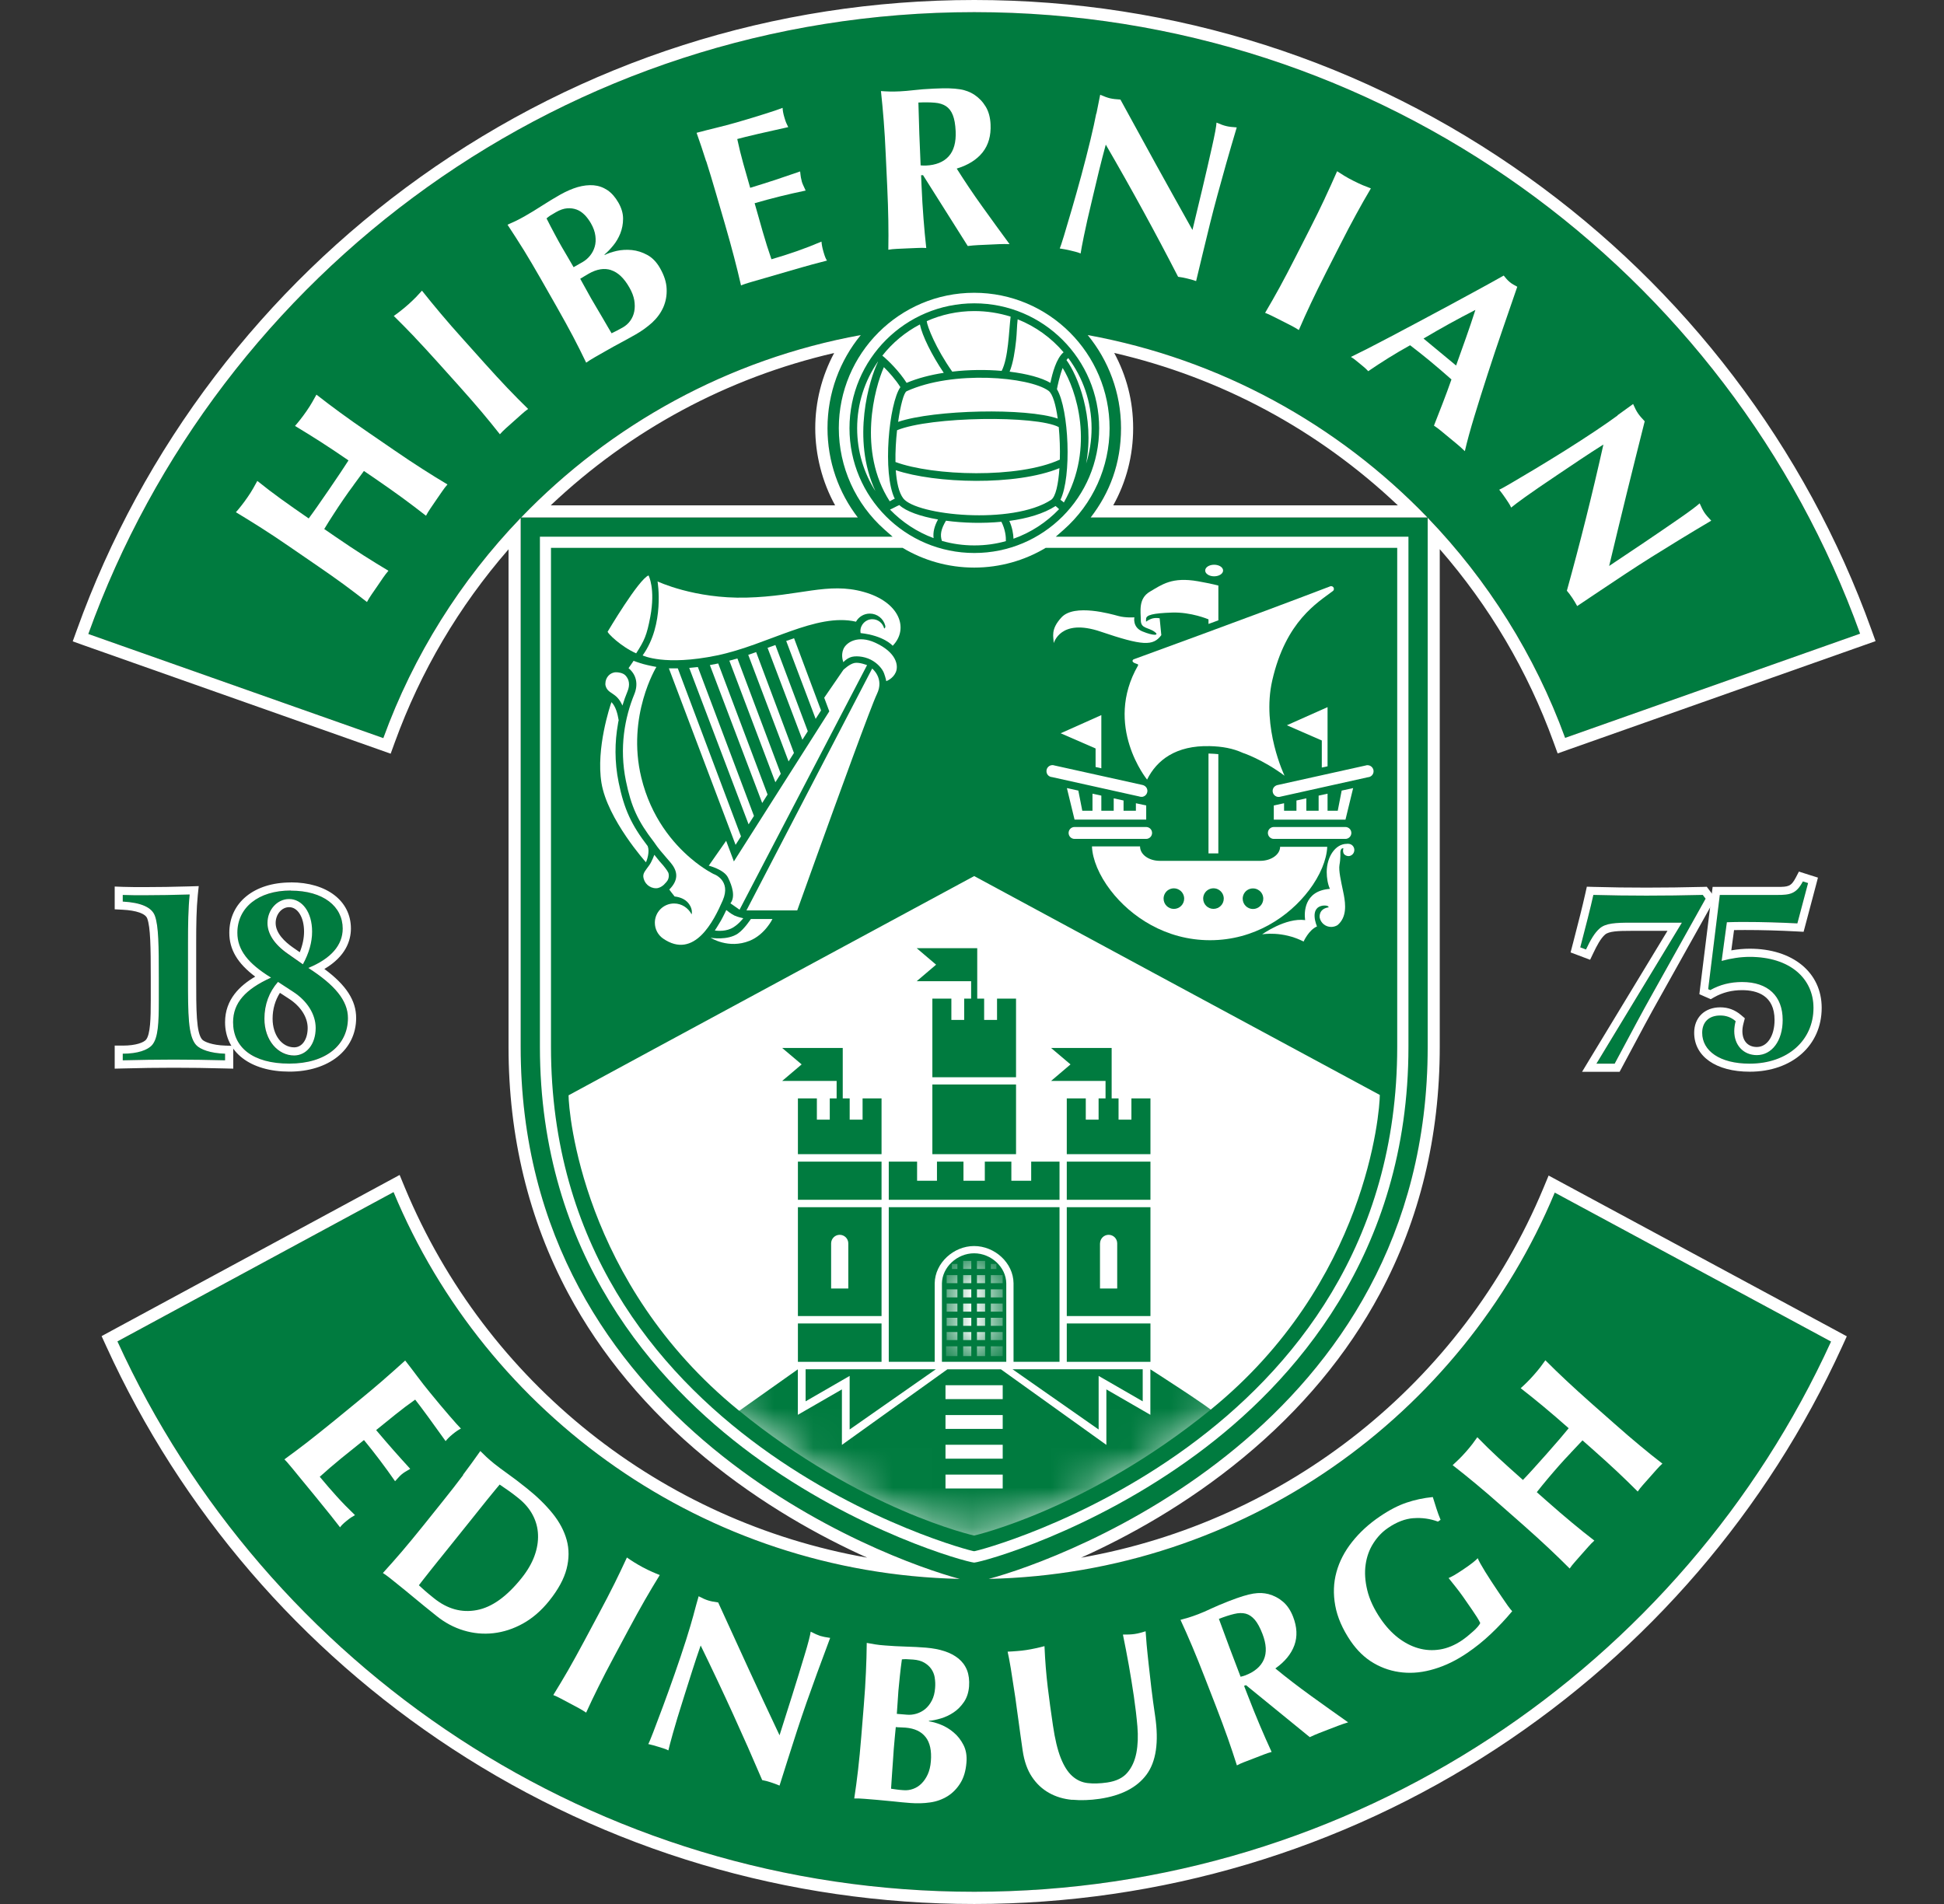 <svg width="49" height="48" viewBox="0 0 49 48" fill="none" xmlns="http://www.w3.org/2000/svg">
<rect x="0" y="0" width="49" height="48" fill="#333333" stroke="none"/>
<g clip-path="url(#clip0_1550_19888)">
<path d="M21.696 8.447C18.36 9.054 15.391 10.704 13.136 13.046H21.622C21.143 12.423 20.858 11.642 20.858 10.794C20.858 9.903 21.173 9.086 21.697 8.447M35.98 13.046C33.725 10.704 30.753 9.053 27.416 8.447C27.94 9.086 28.256 9.903 28.256 10.794C28.256 11.685 27.97 12.423 27.491 13.046H35.979H35.98ZM46.886 15.975L39.451 18.602C38.691 16.511 37.501 14.627 35.988 13.053V26.39C35.988 35.98 26.76 39.316 24.921 39.805C31.361 39.662 36.851 35.681 39.192 30.066C41.625 31.379 44.042 32.682 46.156 33.821C42.417 42.009 34.146 47.692 24.561 47.692C14.976 47.692 6.698 42.008 2.96 33.817C4.842 32.798 7.318 31.46 9.92 30.053C12.256 35.675 17.749 39.66 24.191 39.805C22.351 39.315 13.124 35.98 13.124 26.39V13.057C11.611 14.631 10.422 16.516 9.662 18.608L2.227 15.983C5.519 6.837 14.282 0.306 24.557 0.306C34.832 0.306 43.591 6.832 46.885 15.975" fill="#007B3F"/>
<path d="M24.557 0.306C34.83 0.306 43.591 6.832 46.885 15.975L39.45 18.602C38.688 16.511 37.499 14.627 35.986 13.053V26.39C35.986 35.98 26.759 39.316 24.92 39.805C31.359 39.662 36.85 35.681 39.189 30.066C41.623 31.379 44.039 32.682 46.153 33.821C42.414 42.009 34.144 47.692 24.557 47.692C14.971 47.692 6.698 42.008 2.96 33.817C4.842 32.798 7.318 31.459 9.92 30.053C12.256 35.675 17.749 39.66 24.191 39.805C22.351 39.315 13.124 35.98 13.124 26.39V13.057C11.611 14.631 10.422 16.516 9.662 18.608L2.226 15.983C5.519 6.837 14.282 0.306 24.557 0.306ZM27.491 13.046H35.98C33.725 10.704 30.753 9.053 27.416 8.447C27.94 9.086 28.256 9.903 28.256 10.794C28.256 11.685 27.971 12.423 27.491 13.046ZM21.696 8.447C18.361 9.054 15.391 10.704 13.136 13.046H21.622C21.143 12.423 20.858 11.642 20.858 10.794C20.858 9.903 21.173 9.086 21.697 8.447M24.557 0C19.513 0 14.685 1.544 10.594 4.465C8.624 5.872 6.881 7.562 5.414 9.489C3.932 11.436 2.762 13.586 1.938 15.879L1.833 16.169L2.124 16.273L9.56 18.899L9.847 19.001L9.951 18.715C10.603 16.921 11.566 15.288 12.818 13.848V26.391C12.818 28.65 13.325 30.741 14.324 32.609C15.147 34.147 16.308 35.539 17.772 36.748C19.204 37.93 20.684 38.741 21.858 39.269C16.688 38.36 12.256 34.876 10.203 29.936L10.073 29.621L9.774 29.783C7.172 31.189 4.696 32.528 2.813 33.547L2.561 33.684L2.68 33.944C4.567 38.078 7.58 41.585 11.396 44.084C15.309 46.646 19.86 48 24.556 48C29.252 48 33.802 46.646 37.714 44.085C41.529 41.588 44.543 38.082 46.431 33.95L46.55 33.689L46.297 33.552C44.184 32.413 41.767 31.111 39.333 29.797L39.034 29.636L38.904 29.949C36.848 34.883 32.416 38.363 27.249 39.27C28.423 38.742 29.904 37.931 31.336 36.748C32.8 35.539 33.961 34.147 34.784 32.609C35.784 30.741 36.29 28.65 36.29 26.391V13.844C37.542 15.281 38.506 16.914 39.158 18.709L39.262 18.994L39.549 18.892L46.984 16.266L47.275 16.163L47.17 15.872C46.345 13.581 45.175 11.432 43.692 9.485C42.227 7.559 40.483 5.87 38.514 4.463C34.427 1.543 29.599 0 24.557 0ZM28.06 12.74C28.39 12.148 28.562 11.485 28.562 10.794C28.562 10.103 28.395 9.477 28.085 8.898C30.774 9.519 33.222 10.835 35.234 12.74H28.06ZM13.881 12.74C15.893 10.836 18.338 9.521 21.026 8.899C20.715 9.478 20.549 10.13 20.549 10.794C20.549 11.458 20.721 12.148 21.05 12.74H13.879H13.881Z" fill="white"/>
<path d="M32.99 22.45C33.278 22.071 33.441 21.669 33.454 21.348H32.266C32.266 21.543 32.041 21.702 31.765 21.702H29.235C28.959 21.702 28.734 21.544 28.736 21.338H27.524C27.535 21.66 27.701 22.067 27.996 22.45M27.996 22.45C28.502 23.109 29.384 23.703 30.5 23.703C31.616 23.703 32.49 23.107 32.99 22.449" fill="white"/>
<path d="M31.958 20.999C31.958 21.082 32.026 21.149 32.108 21.149H33.912C33.994 21.149 34.062 21.081 34.062 20.999C34.062 20.916 33.994 20.849 33.912 20.849H32.108C32.025 20.849 31.958 20.916 31.958 20.999Z" fill="white"/>
<path d="M30.461 18.998V21.514H30.709V19.012C30.638 19.005 30.565 19.001 30.488 18.998H30.46H30.461Z" fill="white"/>
<path d="M32.107 20.306V20.663H33.914L34.107 19.868L33.818 19.931L33.719 20.439H33.462V20.009L33.237 20.058V20.439H32.927V20.126L32.678 20.181V20.439H32.366V20.25L32.107 20.306Z" fill="white"/>
<path d="M33.462 19.319V17.827L32.437 18.284L33.317 18.668V19.35L33.462 19.319Z" fill="white"/>
<path d="M28.648 16.737C28.648 16.737 28.697 16.739 28.686 16.775C27.808 18.3 28.913 19.654 28.913 19.654C29.157 19.161 29.641 18.788 30.495 18.81C30.808 18.818 31.076 18.866 31.328 18.981C31.328 18.981 31.815 19.138 32.378 19.556C32.378 19.556 31.795 18.35 32.068 17.155C32.41 15.654 33.215 15.19 33.589 14.905C33.612 14.89 33.622 14.871 33.622 14.846C33.622 14.808 33.591 14.777 33.553 14.777C33.541 14.777 33.529 14.779 33.52 14.785C31.577 15.53 28.573 16.622 28.573 16.622C28.573 16.622 28.476 16.683 28.649 16.735" fill="white"/>
<path d="M30.603 14.529C30.727 14.529 30.829 14.464 30.829 14.383C30.829 14.302 30.728 14.237 30.603 14.237C30.478 14.237 30.378 14.302 30.378 14.383C30.378 14.464 30.478 14.529 30.603 14.529Z" fill="white"/>
<path d="M33.982 21.271L33.944 21.274C33.666 21.274 33.441 21.592 33.441 21.985C33.441 22.131 33.468 22.295 33.522 22.408C33.437 22.415 33.364 22.429 33.3 22.45C32.79 22.618 32.898 23.196 32.898 23.196C32.404 23.13 31.813 23.555 31.813 23.555C31.813 23.555 32.322 23.461 32.858 23.737C32.858 23.737 32.988 23.444 33.196 23.356C33.196 23.356 32.983 22.877 33.352 22.83C33.443 22.818 33.356 22.83 33.356 22.83C33.496 22.82 33.489 22.874 33.489 22.874C33.224 22.913 33.264 23.136 33.264 23.136C33.292 23.269 33.411 23.368 33.553 23.368C33.612 23.368 33.666 23.351 33.713 23.323C33.951 23.123 33.917 22.801 33.873 22.564C33.866 22.528 33.858 22.491 33.85 22.451C33.803 22.224 33.737 21.943 33.763 21.803C33.793 21.643 33.785 21.481 33.785 21.481C33.785 21.481 33.79 21.369 33.862 21.387C33.862 21.387 33.802 21.561 33.985 21.583C34.069 21.583 34.137 21.514 34.137 21.428C34.137 21.342 34.069 21.273 33.985 21.273" fill="white"/>
<path d="M29.039 20.999C29.039 20.915 28.972 20.849 28.888 20.849H27.085C27.001 20.849 26.935 20.916 26.935 20.999C26.935 21.081 27.001 21.149 27.085 21.149H28.888C28.972 21.149 29.039 21.081 29.039 20.999Z" fill="white"/>
<path d="M28.891 20.662V20.306L28.631 20.25V20.439H28.32V20.181L28.072 20.126V20.439H27.76V20.058L27.537 20.009V20.439H27.28L27.18 19.931L26.892 19.868L27.085 20.662H28.891Z" fill="white"/>
<path d="M27.741 15.923C28.802 16.282 29.064 16.293 29.272 16.012L29.23 15.587C29.092 15.565 29.015 15.597 28.943 15.636C28.871 15.675 28.888 15.703 28.888 15.604C28.888 15.505 29.054 15.46 29.539 15.443C30.024 15.426 30.461 15.614 30.461 15.614V15.73L30.71 15.639V14.762C30.71 14.762 30.544 14.716 30.196 14.654C29.541 14.539 29.291 14.736 28.987 14.914C28.683 15.09 28.755 15.421 28.755 15.636C28.755 15.851 28.938 15.81 29.102 15.928C29.234 16.022 29.082 16.037 28.793 15.917C28.539 15.812 28.593 15.563 28.593 15.563C28.593 15.563 28.368 15.58 28.187 15.529C28.005 15.48 27.082 15.214 26.757 15.563C26.47 15.872 26.559 16.057 26.559 16.211C26.57 16.209 26.721 15.578 27.739 15.922" fill="white"/>
<path d="M34.471 19.29C34.454 19.29 34.438 19.293 34.424 19.298L32.207 19.79C32.201 19.79 32.193 19.792 32.185 19.795C32.117 19.82 32.078 19.875 32.078 19.94C32.078 20.023 32.146 20.091 32.228 20.091C32.253 20.091 32.268 20.087 32.284 20.082L34.48 19.594C34.56 19.589 34.622 19.524 34.622 19.443C34.622 19.362 34.554 19.291 34.471 19.291" fill="white"/>
<path d="M28.77 20.09C28.853 20.09 28.921 20.022 28.921 19.938C28.921 19.875 28.882 19.818 28.814 19.794L28.792 19.788L26.575 19.297C26.56 19.291 26.543 19.289 26.528 19.289C26.444 19.289 26.377 19.357 26.377 19.44C26.377 19.524 26.439 19.586 26.519 19.591L28.715 20.079C28.73 20.086 28.746 20.088 28.771 20.088" fill="white"/>
<path d="M27.76 19.369V18.028L26.735 18.486L27.615 18.869V19.336L27.76 19.369Z" fill="white"/>
<path d="M14.331 27.613C15.761 26.834 24.555 22.086 24.555 22.086C24.555 22.086 33.078 26.69 34.779 27.604C34.779 28.017 34.454 32.342 30.511 35.542C27.403 38.065 24.553 38.712 24.553 38.712C24.553 38.712 21.721 38.084 18.614 35.552C14.672 32.34 14.331 28.017 14.331 27.612" fill="white"/>
<mask id="mask0_1550_19888" style="mask-type:luminance" maskUnits="userSpaceOnUse" x="14" y="22" width="21" height="17">
<path d="M14.331 27.613C14.331 28.019 14.572 32.523 18.515 35.735C21.622 38.265 24.593 39.055 24.555 38.714C24.848 38.816 27.554 38.232 30.662 35.71C34.604 32.509 34.78 28.019 34.78 27.605C33.078 26.691 24.556 22.087 24.556 22.087C24.556 22.087 15.762 26.834 14.332 27.614" fill="white"/>
</mask>
<g mask="url(#mask0_1550_19888)">
<path d="M18.392 35.737L20.11 34.521V35.668L21.221 35.027V36.426L23.879 34.521H25.229L27.887 36.426V35.027L28.996 35.668V34.521C28.996 34.521 30.52 35.494 30.674 35.662C30.647 35.838 25.28 39.006 24.556 38.976C22.119 38.408 18.39 35.737 18.39 35.737" fill="#007B3F"/>
</g>
<path d="M22.402 30.434H26.706V34.332H25.547V32.35C25.541 31.834 25.071 31.413 24.553 31.413C24.036 31.413 23.566 31.84 23.56 32.353V34.332H22.402V30.434Z" fill="#007B3F"/>
<path d="M22.22 29.285H20.112V30.247H22.22V29.285Z" fill="#007B3F"/>
<path d="M22.22 27.691V29.097H20.112V27.691H20.59V28.227H20.915V27.691H21.088V27.25H19.716L20.206 26.834L19.716 26.42H21.242V27.691H21.417V28.227H21.742V27.691H22.22Z" fill="#007B3F"/>
<path d="M22.22 33.365H20.112V34.332H22.22V33.365Z" fill="#007B3F"/>
<path d="M22.22 30.434H20.112V33.178H22.22V30.434Z" fill="#007B3F"/>
<path d="M28.998 29.285H26.889V30.247H28.998V29.285Z" fill="#007B3F"/>
<path d="M28.998 27.691V29.097H26.889V27.691H27.368V28.227H27.691V27.691H27.866V27.25H26.494L26.983 26.834L26.494 26.42H28.02V27.691H28.194V28.227H28.518V27.691H28.998Z" fill="#007B3F"/>
<path d="M28.998 33.365H26.889V34.332H28.998V33.365Z" fill="#007B3F"/>
<path d="M28.998 30.434H26.889V33.178H28.998V30.434Z" fill="#007B3F"/>
<path d="M26.706 29.767V30.247H22.402V29.767V29.285H23.116V29.767H23.617V29.285H24.285V29.767H24.823V29.285H25.492V29.767H25.992V29.285H26.706V29.767Z" fill="#007B3F"/>
<path d="M20.306 34.52H23.587L21.416 36.038V34.687L20.306 35.328V34.52Z" fill="#007B3F"/>
<path d="M25.522 34.52H28.803V35.328L27.692 34.687V36.038L25.522 34.52Z" fill="#007B3F"/>
<path d="M23.501 25.176H23.98V25.712H24.303V25.176H24.478V24.736H23.106L23.595 24.32L23.106 23.904H24.632V25.176H24.806V25.712H25.131V25.176H25.61V27.158H23.501V25.176Z" fill="#007B3F"/>
<path d="M25.61 27.34H23.501V29.097H25.61V27.34Z" fill="#007B3F"/>
<path d="M25.364 32.352V34.332H23.742V32.353C23.749 31.949 24.122 31.596 24.553 31.596C24.985 31.596 25.358 31.947 25.364 32.352Z" fill="#007B3F"/>
<path d="M23.832 37.525H25.274V37.175H23.832V37.525ZM23.832 36.774H25.274V36.423H23.832V36.774ZM23.832 36.023H25.274V35.674H23.832V36.023ZM23.832 35.272H25.274V34.922H23.832V35.272Z" fill="white"/>
<path d="M25.177 34.144H23.931V32.353C23.938 32.061 24.218 31.784 24.553 31.784C24.889 31.784 25.172 32.061 25.177 32.355V34.144Z" fill="#007B3F"/>
<mask id="mask1_1550_19888" style="mask-type:luminance" maskUnits="userSpaceOnUse" x="23" y="31" width="3" height="4">
<path d="M23.931 32.353V34.144H25.177V32.355C25.173 32.061 24.889 31.784 24.553 31.784C24.218 31.784 23.936 32.06 23.931 32.353Z" fill="white"/>
</mask>
<g mask="url(#mask1_1550_19888)">
<path d="M24.277 31.991H24.482V31.788H24.277V31.991ZM24.625 31.991H24.83V31.788H24.625V31.991ZM24.132 32.146H23.861V32.349H24.132V32.146ZM24.277 32.349H24.482V32.146H24.277V32.349ZM24.625 32.349H24.83V32.146H24.625V32.349ZM24.975 32.349H25.273V32.146H24.975V32.349ZM24.132 33.941H23.846V34.188H24.132V33.941ZM24.277 34.188H24.482V33.941H24.277V34.188ZM24.625 34.188H24.83V33.941H24.625V34.188ZM24.975 34.188H25.273V33.941H24.975V34.188ZM24.132 33.581H23.861V33.784H24.132V33.581ZM24.277 33.784H24.482V33.581H24.277V33.784ZM24.625 33.784H24.83V33.581H24.625V33.784ZM24.975 33.784H25.273V33.581H24.975V33.784ZM24.132 33.222H23.861V33.425H24.132V33.222ZM24.277 33.425H24.482V33.222H24.277V33.425ZM24.625 33.425H24.83V33.222H24.625V33.425ZM24.975 33.425H25.273V33.222H24.975V33.425ZM24.132 32.863H23.861V33.067H24.132V32.863ZM24.277 33.067H24.482V32.863H24.277V33.067ZM24.625 33.067H24.83V32.863H24.625V33.067ZM24.975 33.067H25.273V32.863H24.975V33.067ZM24.132 32.505H23.861V32.708H24.132V32.505ZM24.277 32.708H24.482V32.505H24.277V32.708ZM24.625 32.708H24.83V32.505H24.625V32.708ZM24.975 32.708H25.273V32.505H24.975V32.708Z" fill="white"/>
<path d="M24.132 31.864H23.993V31.991H24.132V31.864Z" fill="white"/>
<path d="M25.115 31.864H24.975V31.991H25.115V31.864Z" fill="white"/>
</g>
<path d="M20.949 31.347V32.484H21.382V31.344C21.381 31.225 21.284 31.13 21.165 31.13C21.047 31.13 20.95 31.225 20.949 31.347Z" fill="white"/>
<path d="M27.726 31.347V32.484H28.16V31.344C28.159 31.225 28.063 31.13 27.944 31.13C27.825 31.13 27.729 31.225 27.727 31.347" fill="white"/>
<path d="M16.214 22.094V22.072C16.214 22.072 16.211 22.148 16.214 22.094Z" fill="white"/>
<path d="M18.307 22.942C18.307 22.942 18.23 23.106 18.172 23.208C18.116 23.308 18.018 23.458 18.018 23.458C18.018 23.458 18.236 23.497 18.424 23.411C18.591 23.336 18.735 23.149 18.735 23.149C18.735 23.149 18.594 23.12 18.512 23.081C18.424 23.04 18.307 22.942 18.307 22.942Z" fill="white"/>
<path d="M17.996 22.039C17.996 22.039 17.737 21.917 17.407 21.635C16.97 21.262 16.409 20.613 16.164 19.601C15.789 18.047 16.545 16.814 16.545 16.814C16.545 16.814 16.344 16.777 16.219 16.742C16.12 16.715 15.969 16.66 15.969 16.66C15.969 16.66 15.936 16.713 15.843 16.845C16.047 17.012 16.088 17.257 15.989 17.5C15.747 18.09 15.605 18.848 15.777 19.689C15.909 20.334 16.078 20.703 16.48 21.223C16.592 21.392 16.708 21.52 16.807 21.635C16.841 21.674 16.873 21.712 16.904 21.748C17.05 21.924 17.145 22.15 16.87 22.425C16.87 22.425 16.949 22.536 17.005 22.601C17.005 22.601 17.203 22.614 17.322 22.737C17.479 22.897 17.433 23.051 17.433 23.051C17.348 22.89 17.183 22.777 16.991 22.777C16.722 22.777 16.506 22.995 16.506 23.262C16.506 23.425 16.585 23.569 16.709 23.658C17.503 24.209 17.996 23.208 18.217 22.7C18.437 22.193 17.996 22.038 17.996 22.038" fill="white"/>
<path d="M18.604 23.532C18.337 23.718 17.912 23.641 17.912 23.641C17.912 23.641 18.359 23.933 18.894 23.718C19.282 23.561 19.47 23.169 19.47 23.169H18.926C18.926 23.169 18.759 23.425 18.603 23.532" fill="white"/>
<path d="M18.86 16.509L19.877 19.196L20.012 18.982L19.059 16.439L18.86 16.509Z" fill="white"/>
<path d="M18.384 16.656L19.544 19.721L19.68 19.507L18.587 16.6L18.384 16.656Z" fill="white"/>
<path d="M20.695 17.91L20.015 16.09L19.817 16.159L20.559 18.123L20.695 17.91Z" fill="white"/>
<path d="M17.893 16.767L19.212 20.244L19.347 20.03L18.103 16.726L17.893 16.767Z" fill="white"/>
<path d="M16.198 16.523C16.198 16.523 16.75 16.798 18.075 16.523C19.354 16.257 20.572 15.442 21.576 15.673C21.644 15.551 21.774 15.469 21.924 15.469C22.111 15.469 22.267 15.597 22.312 15.768C22.329 15.829 22.287 15.845 22.287 15.845C22.252 15.71 22.132 15.61 21.988 15.61C21.823 15.61 21.687 15.744 21.687 15.911C21.687 15.928 21.689 15.944 21.692 15.96C22.288 16.026 22.501 16.28 22.501 16.28C22.919 15.85 22.677 15.176 21.772 14.923C20.867 14.668 20.156 15.032 18.814 15.066C17.501 15.099 16.574 14.658 16.574 14.658C16.574 14.658 16.761 15.741 16.198 16.523Z" fill="white"/>
<path d="M21.854 16.768C21.854 16.768 21.663 16.691 21.542 16.713C21.414 16.735 21.258 16.887 21.258 16.887L20.775 17.59L20.903 17.933L18.549 21.636L18.498 21.717L18.468 21.636L18.303 21.197L17.996 21.636L17.865 21.824C17.865 21.824 18.249 21.919 18.35 22.123C18.462 22.348 18.538 22.612 18.411 22.773C18.492 22.832 18.641 22.934 18.641 22.934L19.317 21.636L21.855 16.768H21.854Z" fill="white"/>
<path d="M19.347 16.332L20.225 18.649L20.361 18.435L19.544 16.261L19.347 16.332Z" fill="white"/>
<path d="M21.983 16.855L19.499 21.635L18.815 22.951H20.095C20.095 22.951 20.294 22.394 20.568 21.635C21.117 20.114 21.963 17.784 22.103 17.498C22.297 17.101 21.984 16.855 21.984 16.855" fill="white"/>
<path d="M16.328 21.334C15.912 20.793 15.732 20.399 15.594 19.728C15.486 19.199 15.496 18.7 15.576 18.252C15.58 18.22 15.586 18.188 15.594 18.158C15.568 17.998 15.521 17.81 15.412 17.701C15.376 17.801 15.02 18.869 15.16 19.735C15.309 20.654 16.292 21.752 16.283 21.739C16.311 21.674 16.379 21.471 16.327 21.335" fill="white"/>
<path d="M17.372 16.837L18.869 20.782L19.004 20.57L17.59 16.816L17.372 16.837Z" fill="white"/>
<path d="M22.06 16.202C21.626 16.004 21.332 16.19 21.258 16.365C21.188 16.531 21.258 16.694 21.258 16.694C21.258 16.694 21.317 16.619 21.429 16.573C21.541 16.526 21.768 16.539 21.949 16.631C22.116 16.716 22.241 16.859 22.283 16.974C22.325 17.089 22.339 17.172 22.339 17.172C22.339 17.172 22.506 17.114 22.579 16.948C22.655 16.775 22.592 16.445 22.059 16.202" fill="white"/>
<path d="M16.847 22.004C16.831 21.97 16.806 21.932 16.77 21.885C16.751 21.859 16.731 21.834 16.712 21.812L16.688 21.785L16.62 21.708C16.601 21.685 16.493 21.55 16.493 21.55C16.493 21.55 16.429 21.722 16.369 21.807C16.271 21.944 16.218 21.997 16.215 22.08V22.095C16.228 22.262 16.367 22.393 16.537 22.393C16.608 22.393 16.675 22.356 16.731 22.307L16.768 22.267C16.777 22.258 16.786 22.249 16.794 22.24C16.806 22.224 16.816 22.21 16.827 22.195C16.847 22.159 16.858 22.119 16.858 22.073C16.858 22.05 16.854 22.026 16.847 22.004Z" fill="white"/>
<path d="M16.86 16.85L18.541 21.299L18.677 21.085L17.085 16.85H16.86Z" fill="white"/>
<path d="M16.035 16.471C16.242 16.147 16.302 16.021 16.391 15.551C16.525 14.838 16.347 14.507 16.347 14.507C16.098 14.603 15.315 15.927 15.315 15.927C15.32 15.966 15.635 16.291 16.035 16.471Z" fill="white"/>
<path d="M15.689 17.787C15.727 17.661 15.77 17.541 15.817 17.429C15.882 17.271 15.863 17.131 15.765 17.028C15.7 16.96 15.58 16.948 15.529 16.948C15.38 16.948 15.259 17.077 15.259 17.236C15.259 17.251 15.259 17.266 15.262 17.279C15.319 17.511 15.537 17.436 15.689 17.788" fill="white"/>
<path d="M26.357 13.812C25.83 14.127 25.213 14.309 24.555 14.309C23.896 14.309 23.279 14.127 22.752 13.812H13.888V26.39C13.888 36.354 24.439 39.107 24.553 39.107C24.668 39.107 35.218 36.354 35.218 26.39V13.812H26.356H26.357ZM24.555 7.279C26.495 7.279 28.069 8.854 28.069 10.794C28.069 11.844 27.609 12.785 26.88 13.43H35.602V26.391C35.602 36.603 24.827 39.499 24.553 39.499C24.279 39.499 13.506 36.605 13.506 26.391V13.43H22.23C21.5 12.785 21.04 11.844 21.04 10.794C21.04 8.854 22.613 7.279 24.555 7.279Z" fill="white"/>
<path d="M24.555 39.599C24.403 39.599 21.609 38.865 18.869 36.855C16.377 35.028 13.406 31.729 13.406 26.39V13.327H21.975C21.315 12.652 20.941 11.743 20.941 10.794C20.941 8.8 22.563 7.178 24.557 7.178C26.551 7.178 28.174 8.8 28.174 10.794C28.174 11.743 27.799 12.652 27.138 13.327H35.706V26.39C35.706 31.729 32.735 35.028 30.243 36.855C27.503 38.865 24.707 39.599 24.556 39.599M13.609 13.531V26.39C13.609 31.622 16.512 34.862 18.948 36.661C21.614 38.627 24.326 39.372 24.555 39.394C24.783 39.372 27.495 38.629 30.162 36.661C32.598 34.864 35.501 31.622 35.501 26.39V13.531H26.611L26.813 13.353C27.548 12.704 27.968 11.772 27.968 10.794C27.968 8.912 26.436 7.381 24.555 7.381C22.673 7.381 21.143 8.912 21.143 10.794C21.143 11.772 21.564 12.704 22.297 13.353L22.499 13.531H13.608H13.609Z" fill="#007B3F"/>
<path d="M27.705 10.794C27.705 12.532 26.297 13.941 24.559 13.941C22.82 13.941 21.412 12.532 21.412 10.794C21.412 9.056 22.82 7.647 24.559 7.647C26.297 7.647 27.705 9.056 27.705 10.794ZM27.514 10.794C27.514 10.132 27.296 9.52 26.927 9.027C26.911 9.039 26.897 9.056 26.881 9.077C27.155 9.453 27.597 10.503 27.377 11.686C27.465 11.404 27.514 11.106 27.514 10.795M26.809 8.881C26.499 8.517 26.103 8.23 25.651 8.05C25.631 8.218 25.631 8.405 25.612 8.578C25.584 8.842 25.538 9.151 25.448 9.37C25.886 9.423 26.256 9.523 26.476 9.652C26.525 9.414 26.624 9.035 26.808 8.881M25.473 7.982C25.184 7.892 24.877 7.842 24.559 7.842C24.131 7.842 23.725 7.933 23.359 8.096C23.372 8.228 23.584 8.777 24.002 9.369C24.424 9.319 24.857 9.316 25.248 9.35C25.417 9.02 25.428 8.366 25.473 7.985V7.982ZM23.187 8.179C22.819 8.372 22.495 8.641 22.24 8.966C22.391 9.087 22.665 9.36 22.852 9.652C23.133 9.533 23.455 9.451 23.788 9.399C23.484 8.949 23.244 8.461 23.187 8.179ZM22.126 9.12C21.798 9.596 21.605 10.175 21.605 10.797C21.605 11.38 21.773 11.922 22.065 12.38C21.452 11.056 21.916 9.562 22.13 9.121L22.128 9.118L22.126 9.12ZM23.744 13.637C24.003 13.711 24.276 13.75 24.559 13.75C24.842 13.75 25.101 13.713 25.354 13.642C25.358 13.535 25.34 13.349 25.241 13.154C24.774 13.199 24.279 13.186 23.844 13.127C23.716 13.341 23.691 13.488 23.742 13.637M25.544 13.582C25.985 13.426 26.378 13.168 26.695 12.836C26.667 12.809 26.637 12.78 26.606 12.757C26.305 12.952 25.893 13.071 25.441 13.132C25.516 13.3 25.542 13.461 25.546 13.584M26.429 9.852C25.942 9.498 24.016 9.33 22.853 9.863C22.784 9.894 22.696 10.218 22.638 10.635C23.553 10.328 25.873 10.278 26.661 10.553C26.613 10.205 26.534 9.929 26.429 9.852ZM26.704 11.802C25.602 12.255 23.569 12.187 22.579 11.854C22.6 12.161 22.657 12.421 22.768 12.565C23.103 12.995 25.515 13.239 26.492 12.603C26.609 12.527 26.678 12.202 26.704 11.801M22.57 11.647C23.517 11.999 25.667 12.069 26.714 11.587C26.722 11.318 26.712 11.03 26.687 10.767C26.12 10.468 23.46 10.498 22.611 10.846C22.583 11.104 22.566 11.385 22.571 11.646M26.815 12.668C27.615 11.262 27.116 9.808 26.785 9.276C26.706 9.483 26.653 9.744 26.641 9.811C26.945 10.325 27.014 12.024 26.729 12.6C26.765 12.624 26.793 12.647 26.816 12.668M22.426 12.638C22.46 12.62 22.493 12.601 22.519 12.588L22.553 12.573C22.237 11.931 22.409 10.164 22.695 9.76C22.572 9.566 22.409 9.384 22.279 9.256C22.049 9.772 21.609 11.365 22.426 12.638ZM22.668 12.733C22.589 12.766 22.512 12.814 22.433 12.847C22.738 13.162 23.112 13.411 23.532 13.566C23.513 13.414 23.553 13.263 23.643 13.096C23.2 13.019 22.838 12.892 22.668 12.733Z" fill="#007B3F"/>
<path d="M3.093 26.731C3.523 26.72 3.949 26.713 4.379 26.713C4.809 26.713 5.241 26.72 5.671 26.731V26.564C5.301 26.553 5.043 26.456 4.941 26.343C4.738 26.116 4.738 25.571 4.738 24.655V23.758C4.738 23.316 4.744 22.914 4.779 22.549C4.372 22.561 3.996 22.567 3.642 22.567C3.45 22.567 3.265 22.567 3.092 22.561V22.728C3.552 22.751 3.822 22.871 3.899 23.081C3.996 23.333 4.001 23.853 4.001 24.637V25.217C4.001 25.798 3.982 26.163 3.834 26.341C3.72 26.473 3.463 26.563 3.092 26.563V26.73L3.093 26.731Z" fill="#007B3F"/>
<path d="M4.781 22.549C4.744 22.914 4.739 23.315 4.739 23.758V24.655C4.739 25.571 4.739 26.115 4.942 26.343C5.044 26.456 5.301 26.553 5.673 26.564V26.731C5.242 26.72 4.811 26.713 4.38 26.713C3.95 26.713 3.525 26.72 3.094 26.731V26.564C3.466 26.564 3.723 26.474 3.836 26.343C3.986 26.163 4.003 25.799 4.003 25.219V24.638C4.003 23.855 3.998 23.334 3.902 23.083C3.823 22.874 3.555 22.754 3.094 22.729V22.562C3.268 22.569 3.453 22.569 3.645 22.569C3.998 22.569 4.375 22.562 4.782 22.55M5.009 22.339L4.777 22.346C4.366 22.358 3.997 22.364 3.646 22.364C3.454 22.364 3.273 22.364 3.102 22.358L2.891 22.35V22.924L3.085 22.934C3.439 22.952 3.667 23.033 3.711 23.154C3.793 23.371 3.8 23.883 3.8 24.638V25.219C3.8 25.666 3.791 26.079 3.68 26.212C3.623 26.279 3.432 26.36 3.096 26.36H2.891V26.941L3.101 26.936C3.535 26.924 3.954 26.918 4.382 26.918C4.809 26.918 5.24 26.924 5.669 26.936L5.879 26.941V26.366L5.68 26.36C5.343 26.349 5.146 26.262 5.096 26.207C4.945 26.038 4.945 25.459 4.945 24.657V23.759C4.945 23.295 4.951 22.916 4.985 22.571L5.009 22.34V22.339Z" fill="white"/>
<path d="M7.77 24.404C8.35 24.165 8.637 23.823 8.637 23.411C8.637 22.854 8.152 22.454 7.326 22.454C6.501 22.454 5.98 22.884 5.98 23.519C5.98 23.956 6.256 24.298 6.829 24.65C6.183 24.944 5.872 25.285 5.872 25.776C5.872 26.404 6.392 26.816 7.29 26.816C8.187 26.816 8.767 26.343 8.767 25.667C8.767 25.224 8.432 24.83 7.768 24.405M7.003 24.758L7.38 25.003C7.745 25.237 7.953 25.579 7.953 25.919C7.953 26.338 7.714 26.613 7.408 26.613C7.001 26.613 6.66 26.229 6.66 25.686C6.66 25.327 6.78 25.01 7.001 24.758M7.63 24.316L7.253 24.053C6.913 23.813 6.739 23.544 6.739 23.274C6.739 22.939 6.985 22.671 7.284 22.671C7.613 22.671 7.865 22.999 7.865 23.491C7.865 23.759 7.787 24.035 7.631 24.316" fill="#007B3F"/>
<path d="M7.327 22.453C8.153 22.453 8.638 22.853 8.638 23.41C8.638 23.823 8.351 24.164 7.771 24.402C8.435 24.828 8.77 25.223 8.77 25.665C8.77 26.34 8.22 26.814 7.292 26.814C6.365 26.814 5.875 26.4 5.875 25.772C5.875 25.281 6.185 24.94 6.832 24.646C6.258 24.294 5.983 23.952 5.983 23.516C5.983 22.882 6.51 22.45 7.329 22.45M7.634 24.311C7.789 24.029 7.867 23.754 7.867 23.486C7.867 22.995 7.616 22.665 7.287 22.665C6.988 22.665 6.742 22.935 6.742 23.269C6.742 23.539 6.915 23.808 7.257 24.046L7.634 24.31V24.311ZM7.412 26.609C7.717 26.609 7.957 26.334 7.957 25.915C7.957 25.575 7.747 25.233 7.384 25L7.007 24.754C6.785 25.006 6.665 25.323 6.665 25.682C6.665 26.227 7.007 26.609 7.414 26.609M7.33 22.247C6.403 22.247 5.78 22.757 5.78 23.516C5.78 23.934 5.983 24.284 6.433 24.621C6.048 24.846 5.673 25.195 5.673 25.77C5.673 26.527 6.309 27.016 7.295 27.016C8.281 27.016 8.977 26.472 8.977 25.662C8.977 25.225 8.728 24.835 8.176 24.428C8.72 24.108 8.845 23.707 8.845 23.407C8.845 22.712 8.236 22.245 7.33 22.245M7.556 24.006L7.376 23.881C7.181 23.744 6.948 23.527 6.948 23.27C6.948 23.05 7.101 22.87 7.288 22.87C7.506 22.87 7.664 23.128 7.664 23.486C7.664 23.654 7.627 23.828 7.556 24.006ZM7.415 26.404C7.104 26.404 6.871 26.094 6.871 25.682C6.871 25.442 6.935 25.219 7.056 25.03L7.274 25.172C7.577 25.365 7.755 25.642 7.755 25.915C7.755 26.203 7.616 26.404 7.415 26.404Z" fill="white"/>
<path d="M40.699 26.815C41.136 25.995 41.435 25.439 41.597 25.151L42.991 22.656L42.919 22.561C42.435 22.573 41.962 22.579 41.501 22.579C41.041 22.579 40.598 22.574 40.162 22.561C40.084 22.914 39.97 23.351 39.834 23.883L39.977 23.937C40.09 23.697 40.192 23.518 40.324 23.405C40.474 23.273 40.725 23.261 41.102 23.261H42.395L40.24 26.815H40.701H40.699Z" fill="#007B3F"/>
<path d="M42.919 22.561L42.991 22.656L41.597 25.151C41.435 25.438 41.136 25.995 40.699 26.815H40.239L42.393 23.261H41.101C40.724 23.261 40.472 23.273 40.322 23.405C40.191 23.518 40.089 23.698 39.976 23.937L39.832 23.883C39.97 23.351 40.084 22.914 40.162 22.561C40.599 22.573 41.041 22.579 41.501 22.579C41.962 22.579 42.435 22.573 42.919 22.561ZM39.998 22.352L39.961 22.518C39.887 22.853 39.783 23.257 39.651 23.768L39.634 23.832L39.588 24.011L39.761 24.076L39.904 24.13L40.08 24.196L40.161 24.027C40.248 23.843 40.345 23.658 40.457 23.561C40.556 23.475 40.797 23.467 41.101 23.467H42.03L40.064 26.711L39.877 27.021H40.823L40.881 26.913C41.359 26.014 41.627 25.519 41.777 25.254L43.171 22.759L43.236 22.643L43.156 22.536L43.085 22.441L43.021 22.356L42.915 22.359C42.438 22.371 41.963 22.377 41.503 22.377C41.042 22.377 40.604 22.372 40.169 22.359L40 22.354L39.998 22.352Z" fill="white"/>
<path d="M43.109 24.96C43.355 24.822 43.618 24.757 43.911 24.757C44.57 24.757 44.934 25.116 44.934 25.714C44.934 26.241 44.659 26.6 44.282 26.6C43.947 26.6 43.713 26.355 43.713 25.995C43.713 25.918 43.725 25.833 43.748 25.743C43.628 25.641 43.503 25.599 43.36 25.599C43.073 25.599 42.905 25.768 42.905 26.036C42.905 26.49 43.347 26.814 44.1 26.814C45.064 26.814 45.71 26.221 45.71 25.408C45.71 24.666 45.118 24.122 44.1 24.122C43.874 24.122 43.634 24.158 43.395 24.224L43.527 23.248C43.677 23.242 43.825 23.242 43.982 23.242C44.413 23.242 44.856 23.253 45.304 23.278L45.574 22.261L45.442 22.219C45.276 22.536 45.114 22.561 44.797 22.561H43.349L43.056 24.936L43.109 24.959V24.96Z" fill="#007B3F"/>
<path d="M45.442 22.221L45.574 22.262L45.304 23.279C44.856 23.256 44.413 23.243 43.982 23.243C43.827 23.243 43.677 23.243 43.527 23.25L43.395 24.225C43.635 24.16 43.874 24.123 44.1 24.123C45.118 24.123 45.71 24.668 45.71 25.409C45.71 26.223 45.064 26.815 44.1 26.815C43.347 26.815 42.905 26.491 42.905 26.038C42.905 25.768 43.073 25.601 43.36 25.601C43.503 25.601 43.63 25.642 43.748 25.744C43.725 25.834 43.713 25.918 43.713 25.995C43.713 26.353 43.947 26.6 44.282 26.6C44.659 26.6 44.934 26.241 44.934 25.714C44.934 25.116 44.569 24.757 43.911 24.757C43.618 24.757 43.355 24.822 43.109 24.96L43.056 24.937L43.349 22.562H44.797C45.114 22.562 45.276 22.539 45.442 22.222M45.342 21.975L45.263 22.127C45.145 22.35 45.075 22.359 44.797 22.359H43.168L43.146 22.539L42.852 24.913L42.834 25.064L42.972 25.125L43.026 25.148L43.12 25.19L43.21 25.139C43.422 25.02 43.652 24.962 43.911 24.962C44.284 24.962 44.729 25.092 44.729 25.714C44.729 26.115 44.545 26.395 44.282 26.395C44.057 26.395 43.918 26.242 43.918 25.995C43.918 25.935 43.928 25.868 43.947 25.796L43.98 25.671L43.883 25.588C43.73 25.459 43.559 25.395 43.361 25.395C42.967 25.395 42.703 25.653 42.703 26.036C42.703 26.634 43.253 27.018 44.103 27.018C45.171 27.018 45.917 26.356 45.917 25.408C45.917 24.516 45.188 23.917 44.103 23.917C43.954 23.917 43.799 23.931 43.639 23.959L43.708 23.448C43.798 23.446 43.889 23.446 43.983 23.446C44.408 23.446 44.85 23.458 45.295 23.482L45.461 23.491L45.504 23.33L45.774 22.313L45.823 22.125L45.638 22.067L45.506 22.025L45.343 21.973L45.342 21.975Z" fill="white"/>
<path d="M8.912 12.231C8.823 12.35 8.737 12.47 8.654 12.592C8.57 12.714 8.488 12.838 8.409 12.961C8.328 13.085 8.249 13.21 8.173 13.337L8.446 13.525C8.712 13.707 8.951 13.867 9.162 14.001C9.374 14.136 9.584 14.265 9.791 14.389C9.747 14.439 9.704 14.496 9.659 14.56C9.615 14.624 9.565 14.696 9.511 14.777C9.456 14.856 9.406 14.929 9.362 14.993C9.318 15.057 9.281 15.118 9.25 15.177C9.059 15.028 8.864 14.88 8.662 14.731C8.459 14.582 8.225 14.418 7.959 14.236L7.305 13.787C7.039 13.604 6.801 13.445 6.589 13.311C6.378 13.177 6.164 13.044 5.946 12.913C5.991 12.864 6.036 12.808 6.085 12.746C6.133 12.685 6.185 12.615 6.24 12.535C6.295 12.456 6.342 12.381 6.381 12.313C6.42 12.245 6.455 12.183 6.486 12.124C6.683 12.283 6.883 12.435 7.082 12.579C7.283 12.724 7.515 12.887 7.781 13.07C7.841 12.989 7.913 12.89 7.994 12.774C8.076 12.658 8.176 12.513 8.295 12.339C8.414 12.166 8.51 12.025 8.583 11.914C8.656 11.805 8.723 11.702 8.784 11.607C8.518 11.424 8.281 11.266 8.073 11.133C7.865 11 7.652 10.868 7.436 10.738C7.48 10.688 7.526 10.632 7.574 10.571C7.622 10.51 7.674 10.439 7.729 10.36C7.784 10.28 7.831 10.206 7.87 10.138C7.909 10.07 7.944 10.008 7.976 9.949C8.175 10.104 8.376 10.257 8.578 10.404C8.78 10.553 9.015 10.717 9.281 10.9L9.934 11.348C10.2 11.531 10.439 11.69 10.65 11.824C10.862 11.96 11.07 12.089 11.279 12.213C11.235 12.262 11.191 12.32 11.147 12.384C11.103 12.448 11.053 12.521 10.998 12.6C10.944 12.68 10.894 12.753 10.85 12.817C10.806 12.881 10.769 12.942 10.738 13.002C10.547 12.853 10.352 12.704 10.15 12.556C9.947 12.407 9.713 12.243 9.447 12.06L9.173 11.873C9.087 11.992 8.998 12.111 8.911 12.23" fill="white"/>
<path d="M10.456 8.504C10.283 8.323 10.107 8.143 9.925 7.965C9.98 7.928 10.037 7.885 10.099 7.836C10.16 7.789 10.228 7.732 10.3 7.668C10.371 7.603 10.435 7.543 10.489 7.487C10.542 7.431 10.592 7.377 10.636 7.328C10.794 7.526 10.953 7.722 11.115 7.913C11.276 8.105 11.464 8.321 11.681 8.561L12.21 9.152C12.425 9.392 12.62 9.603 12.793 9.785C12.966 9.966 13.139 10.141 13.312 10.31C13.257 10.348 13.201 10.394 13.144 10.446C13.086 10.498 13.021 10.557 12.948 10.621C12.876 10.686 12.811 10.745 12.753 10.795C12.695 10.848 12.643 10.898 12.6 10.948C12.45 10.758 12.295 10.567 12.133 10.375C11.971 10.184 11.782 9.967 11.567 9.727L11.038 9.138C10.822 8.898 10.628 8.687 10.455 8.505" fill="white"/>
<path d="M13.2 6.301C13.068 6.088 12.931 5.876 12.792 5.665C12.853 5.639 12.918 5.609 12.989 5.576C13.059 5.542 13.136 5.502 13.221 5.454C13.366 5.372 13.515 5.28 13.669 5.181C13.823 5.082 13.973 4.991 14.118 4.909C14.271 4.823 14.417 4.759 14.559 4.717C14.701 4.677 14.835 4.661 14.962 4.671C15.088 4.682 15.204 4.723 15.311 4.794C15.417 4.866 15.509 4.971 15.588 5.109C15.667 5.248 15.706 5.383 15.705 5.515C15.705 5.648 15.68 5.771 15.636 5.884C15.59 5.998 15.53 6.101 15.455 6.192C15.379 6.284 15.306 6.359 15.237 6.417L15.242 6.428C15.322 6.387 15.422 6.354 15.545 6.325C15.667 6.298 15.795 6.291 15.928 6.304C16.061 6.318 16.19 6.359 16.317 6.428C16.443 6.497 16.55 6.607 16.636 6.759C16.741 6.942 16.797 7.115 16.803 7.281C16.811 7.446 16.782 7.602 16.72 7.745C16.656 7.889 16.563 8.016 16.441 8.13C16.317 8.242 16.18 8.342 16.029 8.428C15.894 8.505 15.768 8.574 15.649 8.638C15.53 8.701 15.408 8.769 15.28 8.842C15.189 8.894 15.096 8.947 14.999 9.002C14.903 9.057 14.829 9.104 14.775 9.143C14.671 8.925 14.56 8.705 14.444 8.483C14.327 8.261 14.188 8.01 14.029 7.729L13.637 7.041C13.476 6.76 13.332 6.514 13.2 6.3M14.735 5.417C14.675 5.356 14.608 5.31 14.534 5.283C14.46 5.256 14.38 5.245 14.295 5.252C14.209 5.258 14.115 5.291 14.015 5.348C13.941 5.391 13.89 5.421 13.862 5.439C13.835 5.458 13.806 5.48 13.776 5.506C13.84 5.635 13.908 5.764 13.978 5.895C14.047 6.025 14.107 6.133 14.158 6.222C14.21 6.313 14.261 6.399 14.31 6.481C14.359 6.564 14.409 6.648 14.458 6.736L14.687 6.605C14.757 6.565 14.82 6.511 14.873 6.445C14.927 6.378 14.966 6.304 14.99 6.221C15.015 6.137 15.02 6.046 15.007 5.945C14.994 5.845 14.958 5.741 14.896 5.632C14.85 5.552 14.797 5.48 14.737 5.417M15.404 6.809C15.232 6.753 15.044 6.783 14.84 6.899C14.793 6.926 14.753 6.95 14.72 6.97C14.688 6.991 14.656 7.011 14.625 7.028C14.666 7.098 14.706 7.173 14.748 7.25C14.79 7.326 14.84 7.418 14.899 7.522C14.945 7.603 14.993 7.685 15.044 7.769C15.093 7.852 15.142 7.934 15.189 8.015C15.234 8.096 15.277 8.17 15.318 8.237C15.358 8.303 15.391 8.358 15.415 8.402C15.465 8.379 15.509 8.357 15.551 8.335C15.593 8.314 15.642 8.286 15.7 8.254C15.774 8.211 15.837 8.156 15.886 8.087C15.936 8.018 15.97 7.939 15.987 7.852C16.004 7.765 16.004 7.669 15.987 7.568C15.969 7.466 15.928 7.359 15.864 7.248C15.73 7.012 15.576 6.866 15.402 6.81" fill="white"/>
<path d="M17.798 4.064C17.723 3.825 17.642 3.586 17.558 3.348C17.728 3.303 17.895 3.26 18.061 3.22C18.229 3.179 18.395 3.135 18.564 3.087C18.84 3.007 19.084 2.933 19.298 2.865C19.51 2.797 19.654 2.749 19.726 2.719C19.728 2.783 19.742 2.864 19.771 2.96C19.788 3.02 19.804 3.066 19.818 3.099C19.831 3.131 19.848 3.166 19.868 3.205C19.757 3.229 19.637 3.256 19.506 3.286C19.375 3.316 19.248 3.345 19.124 3.372C19 3.4 18.89 3.426 18.792 3.451C18.694 3.475 18.624 3.494 18.583 3.505C18.628 3.715 18.678 3.921 18.735 4.124C18.791 4.326 18.849 4.529 18.909 4.735C19.151 4.661 19.368 4.592 19.563 4.528C19.757 4.464 19.958 4.395 20.168 4.322C20.174 4.388 20.182 4.439 20.187 4.474C20.194 4.51 20.202 4.545 20.212 4.583C20.221 4.613 20.233 4.643 20.247 4.673C20.262 4.703 20.282 4.747 20.307 4.804C19.872 4.894 19.444 5 19.021 5.123C19.055 5.241 19.089 5.361 19.123 5.481C19.156 5.601 19.19 5.721 19.225 5.841C19.295 6.084 19.368 6.316 19.445 6.536C19.658 6.475 19.869 6.407 20.079 6.334C20.289 6.261 20.498 6.18 20.706 6.091C20.71 6.134 20.715 6.174 20.722 6.209C20.728 6.244 20.74 6.291 20.757 6.351C20.774 6.411 20.79 6.457 20.803 6.489C20.816 6.522 20.83 6.548 20.845 6.569C20.743 6.595 20.618 6.627 20.469 6.668C20.32 6.708 20.118 6.767 19.861 6.841C19.633 6.908 19.449 6.961 19.307 7.002C19.169 7.042 19.058 7.075 18.974 7.098C18.891 7.123 18.827 7.141 18.785 7.156C18.744 7.17 18.707 7.183 18.678 7.196C18.624 6.961 18.566 6.721 18.502 6.479C18.438 6.236 18.363 5.96 18.273 5.651L18.051 4.889C17.961 4.579 17.878 4.305 17.802 4.066" fill="white"/>
<path d="M23.217 4.42L23.227 4.658C23.241 4.98 23.258 5.267 23.278 5.516C23.297 5.767 23.32 6.012 23.347 6.252C23.28 6.247 23.209 6.247 23.131 6.251C23.052 6.254 22.966 6.258 22.869 6.262C22.772 6.266 22.685 6.271 22.606 6.274C22.528 6.278 22.456 6.284 22.391 6.296C22.395 6.055 22.396 5.808 22.391 5.558C22.387 5.308 22.378 5.021 22.363 4.699L22.326 3.907C22.312 3.585 22.295 3.298 22.275 3.049C22.256 2.799 22.232 2.548 22.205 2.296C22.271 2.302 22.343 2.304 22.421 2.307C22.499 2.31 22.587 2.307 22.683 2.303C22.788 2.298 22.908 2.287 23.041 2.272C23.174 2.256 23.34 2.243 23.538 2.234C23.685 2.227 23.811 2.225 23.917 2.227C24.023 2.23 24.113 2.238 24.189 2.25C24.266 2.261 24.333 2.28 24.39 2.302C24.448 2.324 24.503 2.351 24.555 2.385C24.675 2.465 24.772 2.566 24.846 2.689C24.92 2.812 24.96 2.962 24.968 3.136C24.981 3.419 24.915 3.654 24.767 3.841C24.62 4.026 24.402 4.163 24.115 4.25C24.317 4.571 24.532 4.892 24.761 5.21C24.989 5.528 25.218 5.844 25.447 6.155C25.357 6.151 25.269 6.151 25.184 6.155C25.099 6.159 25.012 6.163 24.922 6.167C24.834 6.171 24.745 6.175 24.658 6.179C24.57 6.183 24.482 6.191 24.393 6.202L23.266 4.416L23.214 4.418L23.217 4.42ZM24.016 2.9C23.977 2.801 23.92 2.727 23.845 2.677C23.771 2.628 23.676 2.598 23.561 2.589C23.446 2.579 23.308 2.577 23.149 2.585C23.162 3.113 23.18 3.641 23.205 4.169C23.228 4.172 23.251 4.174 23.273 4.174C23.294 4.174 23.314 4.174 23.334 4.174C23.59 4.163 23.784 4.084 23.913 3.941C24.042 3.798 24.101 3.585 24.088 3.306C24.08 3.135 24.056 2.999 24.016 2.9Z" fill="white"/>
<path d="M27.636 2.864C27.672 2.684 27.703 2.526 27.731 2.389C27.833 2.433 27.915 2.463 27.979 2.478C28.043 2.493 28.131 2.504 28.241 2.51C28.544 3.066 28.844 3.614 29.141 4.152C29.439 4.691 29.744 5.24 30.057 5.798L30.175 5.305L30.307 4.755C30.351 4.57 30.394 4.387 30.435 4.207C30.475 4.027 30.513 3.861 30.548 3.71C30.582 3.559 30.61 3.427 30.631 3.316C30.651 3.205 30.662 3.13 30.663 3.091C30.765 3.135 30.847 3.165 30.911 3.179C30.975 3.195 31.062 3.205 31.173 3.212C31.071 3.551 30.983 3.859 30.904 4.134C30.826 4.409 30.754 4.669 30.688 4.913C30.621 5.156 30.559 5.398 30.499 5.638C30.44 5.878 30.378 6.133 30.312 6.406L30.149 7.086C30.075 7.06 29.999 7.038 29.92 7.02C29.836 7 29.762 6.986 29.695 6.978C29.133 5.884 28.527 4.774 27.872 3.646C27.842 3.754 27.814 3.864 27.785 3.974C27.756 4.083 27.729 4.194 27.701 4.307L27.544 4.965C27.489 5.192 27.445 5.385 27.408 5.544C27.372 5.703 27.343 5.838 27.321 5.948C27.299 6.059 27.28 6.149 27.267 6.221C27.254 6.291 27.245 6.348 27.238 6.39C27.195 6.372 27.15 6.357 27.105 6.346C27.06 6.335 27.017 6.325 26.975 6.314C26.888 6.294 26.8 6.277 26.712 6.264C26.726 6.235 26.761 6.129 26.817 5.947C26.873 5.764 26.939 5.541 27.015 5.278C27.092 5.014 27.173 4.727 27.257 4.418C27.34 4.109 27.417 3.811 27.486 3.524C27.549 3.263 27.597 3.042 27.632 2.862" fill="white"/>
<path d="M33.391 5.005C33.498 4.778 33.601 4.549 33.703 4.317C33.759 4.353 33.819 4.392 33.886 4.433C33.952 4.473 34.029 4.516 34.115 4.559C34.201 4.602 34.281 4.64 34.352 4.67C34.424 4.7 34.492 4.727 34.554 4.75C34.425 4.967 34.301 5.186 34.181 5.407C34.06 5.627 33.927 5.88 33.781 6.168L33.421 6.875C33.275 7.163 33.149 7.42 33.042 7.647C32.935 7.874 32.833 8.098 32.738 8.32C32.682 8.284 32.62 8.247 32.551 8.212C32.482 8.177 32.404 8.136 32.318 8.093C32.232 8.049 32.154 8.01 32.084 7.975C32.015 7.939 31.949 7.911 31.888 7.887C32.01 7.68 32.133 7.466 32.253 7.246C32.373 7.025 32.507 6.772 32.653 6.484L33.013 5.777C33.159 5.49 33.286 5.232 33.392 5.005" fill="white"/>
<path d="M36.92 11.372C36.854 11.307 36.787 11.247 36.723 11.194C36.659 11.141 36.595 11.089 36.533 11.037C36.47 10.985 36.406 10.932 36.342 10.879C36.279 10.825 36.212 10.776 36.144 10.73C36.217 10.544 36.292 10.353 36.367 10.158C36.443 9.963 36.515 9.765 36.585 9.566C36.491 9.483 36.397 9.401 36.303 9.32C36.208 9.24 36.113 9.16 36.018 9.08C35.94 9.017 35.861 8.953 35.782 8.89C35.702 8.827 35.623 8.765 35.543 8.704C35.356 8.807 35.175 8.914 34.998 9.024C34.821 9.135 34.65 9.246 34.487 9.358C34.455 9.323 34.423 9.29 34.389 9.262C34.355 9.233 34.32 9.204 34.283 9.174C34.248 9.144 34.212 9.114 34.175 9.086C34.14 9.056 34.098 9.027 34.051 8.998C34.151 8.95 34.288 8.882 34.462 8.794C34.635 8.705 34.831 8.604 35.046 8.49C35.261 8.375 35.493 8.252 35.74 8.122C35.986 7.99 36.236 7.857 36.487 7.722C36.738 7.586 36.985 7.452 37.228 7.32C37.471 7.188 37.696 7.064 37.902 6.947C37.927 6.978 37.952 7.007 37.974 7.033C37.997 7.059 38.023 7.085 38.053 7.11C38.083 7.135 38.113 7.156 38.145 7.174C38.176 7.192 38.209 7.21 38.244 7.229C38.129 7.562 38.007 7.92 37.875 8.301C37.744 8.681 37.618 9.058 37.498 9.43C37.377 9.802 37.266 10.156 37.163 10.495C37.06 10.833 36.98 11.125 36.923 11.372M37.186 7.814C36.961 7.93 36.74 8.046 36.526 8.165C36.312 8.284 36.097 8.406 35.881 8.535L36.702 9.215C36.787 8.977 36.871 8.744 36.951 8.516C37.032 8.288 37.111 8.053 37.188 7.814" fill="white"/>
<path d="M40.771 10.469C40.919 10.361 41.049 10.267 41.164 10.185C41.208 10.287 41.248 10.364 41.285 10.418C41.322 10.473 41.379 10.541 41.456 10.621C41.301 11.233 41.151 11.84 41.003 12.437C40.856 13.034 40.709 13.645 40.56 14.268L40.981 13.986L41.451 13.671C41.608 13.565 41.764 13.46 41.916 13.355C42.069 13.251 42.208 13.154 42.336 13.066C42.464 12.977 42.573 12.9 42.663 12.832C42.753 12.764 42.813 12.716 42.841 12.689C42.885 12.791 42.925 12.869 42.962 12.924C42.998 12.978 43.056 13.046 43.133 13.126C42.829 13.307 42.554 13.471 42.31 13.621C42.066 13.771 41.837 13.912 41.623 14.046C41.409 14.181 41.199 14.316 40.993 14.452C40.787 14.588 40.568 14.734 40.336 14.889L39.754 15.279C39.717 15.21 39.676 15.142 39.631 15.074C39.583 15.004 39.539 14.942 39.494 14.892C39.823 13.707 40.131 12.479 40.415 11.207C40.319 11.267 40.225 11.327 40.13 11.389C40.034 11.45 39.939 11.513 39.843 11.578L39.281 11.955C39.086 12.085 38.923 12.196 38.788 12.289C38.653 12.381 38.54 12.461 38.449 12.526C38.357 12.592 38.283 12.646 38.225 12.69C38.168 12.733 38.123 12.768 38.09 12.796C38.07 12.753 38.048 12.711 38.022 12.673C37.996 12.634 37.971 12.598 37.948 12.562C37.898 12.488 37.845 12.416 37.789 12.346C37.819 12.335 37.916 12.281 38.081 12.185C38.245 12.089 38.446 11.97 38.681 11.829C38.915 11.689 39.17 11.532 39.441 11.363C39.712 11.192 39.972 11.025 40.217 10.861C40.44 10.712 40.625 10.583 40.772 10.475" fill="white"/>
<path d="M9.658 34.792C9.844 34.63 10.03 34.466 10.213 34.299C10.319 34.435 10.422 34.569 10.523 34.705C10.623 34.839 10.727 34.973 10.837 35.106C11.015 35.325 11.177 35.517 11.321 35.684C11.464 35.85 11.563 35.961 11.618 36.015C11.561 36.043 11.494 36.087 11.417 36.15C11.37 36.189 11.334 36.22 11.31 36.245C11.285 36.27 11.259 36.298 11.232 36.331C11.168 36.241 11.096 36.142 11.019 36.035C10.941 35.928 10.867 35.825 10.794 35.723C10.721 35.623 10.654 35.533 10.594 35.453C10.534 35.374 10.491 35.318 10.465 35.285C10.293 35.406 10.126 35.532 9.966 35.661C9.805 35.79 9.644 35.922 9.481 36.053C9.641 36.242 9.787 36.413 9.92 36.563C10.053 36.713 10.193 36.87 10.34 37.03C10.283 37.063 10.24 37.087 10.21 37.107C10.181 37.125 10.151 37.147 10.122 37.171C10.099 37.19 10.076 37.213 10.054 37.237C10.032 37.262 10.001 37.297 9.958 37.342C9.709 36.983 9.448 36.637 9.174 36.304C9.079 36.38 8.984 36.458 8.889 36.533C8.792 36.609 8.698 36.686 8.603 36.763C8.411 36.92 8.23 37.076 8.06 37.23C8.199 37.398 8.341 37.562 8.487 37.724C8.633 37.886 8.788 38.043 8.948 38.197C8.911 38.218 8.878 38.238 8.849 38.256C8.821 38.274 8.782 38.304 8.735 38.342C8.688 38.381 8.651 38.412 8.628 38.437C8.603 38.462 8.585 38.484 8.572 38.505C8.509 38.423 8.431 38.322 8.337 38.205C8.243 38.086 8.113 37.926 7.946 37.722C7.798 37.542 7.678 37.395 7.586 37.284C7.496 37.175 7.424 37.087 7.371 37.021C7.316 36.954 7.274 36.905 7.245 36.872C7.217 36.84 7.191 36.812 7.168 36.791C7.36 36.652 7.553 36.507 7.749 36.356C7.943 36.205 8.163 36.028 8.409 35.829L9.011 35.336C9.256 35.135 9.473 34.954 9.658 34.793" fill="white"/>
<path d="M11.67 37.182C11.818 36.986 11.964 36.785 12.107 36.581C12.153 36.628 12.204 36.678 12.26 36.73C12.316 36.782 12.381 36.838 12.455 36.898C12.553 36.976 12.666 37.061 12.796 37.153C12.923 37.242 13.086 37.366 13.283 37.524C13.54 37.729 13.754 37.939 13.928 38.154C14.101 38.368 14.22 38.592 14.284 38.824C14.348 39.056 14.346 39.299 14.281 39.552C14.216 39.805 14.07 40.074 13.843 40.357C13.645 40.604 13.424 40.795 13.183 40.929C12.942 41.063 12.693 41.144 12.438 41.173C12.183 41.202 11.932 41.178 11.687 41.104C11.441 41.03 11.212 40.907 11.001 40.737C10.778 40.559 10.588 40.404 10.433 40.275C10.277 40.145 10.14 40.033 10.024 39.941C9.95 39.881 9.882 39.827 9.824 39.78C9.764 39.732 9.706 39.692 9.651 39.656C9.812 39.48 9.971 39.299 10.131 39.113C10.292 38.925 10.47 38.707 10.669 38.461L11.156 37.853C11.355 37.605 11.528 37.383 11.675 37.186M11.069 39.317L10.854 39.586C10.785 39.672 10.722 39.752 10.666 39.825C10.61 39.898 10.573 39.945 10.558 39.965C10.6 40.005 10.652 40.05 10.712 40.104C10.772 40.157 10.849 40.22 10.941 40.294C11.278 40.564 11.636 40.663 12.017 40.591C12.398 40.52 12.773 40.251 13.146 39.785C13.294 39.6 13.402 39.415 13.47 39.23C13.538 39.045 13.568 38.865 13.561 38.69C13.555 38.515 13.51 38.351 13.429 38.196C13.348 38.041 13.23 37.901 13.076 37.776C12.969 37.69 12.88 37.622 12.809 37.574C12.738 37.524 12.666 37.476 12.594 37.426C12.576 37.447 12.539 37.493 12.48 37.563C12.421 37.634 12.356 37.713 12.284 37.803L12.069 38.071L11.891 38.294L11.253 39.089L11.07 39.317H11.069Z" fill="white"/>
<path d="M15.482 39.935C15.592 39.715 15.697 39.491 15.802 39.265C15.855 39.303 15.915 39.342 15.979 39.383C16.044 39.424 16.118 39.466 16.202 39.512C16.287 39.556 16.364 39.595 16.434 39.625C16.504 39.656 16.57 39.684 16.63 39.707C16.499 39.919 16.373 40.131 16.25 40.345C16.128 40.559 15.991 40.805 15.842 41.084L15.474 41.772C15.324 42.051 15.195 42.301 15.086 42.522C14.976 42.742 14.872 42.961 14.774 43.176C14.72 43.138 14.659 43.102 14.593 43.065C14.525 43.029 14.449 42.988 14.366 42.944C14.281 42.898 14.205 42.858 14.139 42.823C14.071 42.786 14.007 42.756 13.946 42.733C14.071 42.531 14.195 42.323 14.318 42.111C14.44 41.897 14.577 41.65 14.726 41.371L15.093 40.684C15.243 40.405 15.373 40.154 15.482 39.934" fill="white"/>
<path d="M17.483 40.701C17.529 40.528 17.571 40.375 17.61 40.242C17.707 40.293 17.785 40.328 17.848 40.347C17.909 40.367 17.994 40.384 18.102 40.398C18.359 40.964 18.614 41.521 18.867 42.07C19.12 42.619 19.38 43.179 19.649 43.747L19.799 43.273L19.967 42.743C20.023 42.565 20.078 42.388 20.131 42.215C20.183 42.041 20.233 41.881 20.277 41.735C20.322 41.589 20.358 41.462 20.386 41.354C20.413 41.247 20.43 41.174 20.434 41.135C20.53 41.186 20.608 41.22 20.671 41.241C20.734 41.26 20.817 41.277 20.925 41.292C20.802 41.618 20.693 41.912 20.597 42.176C20.502 42.439 20.412 42.69 20.329 42.923C20.247 43.158 20.169 43.39 20.093 43.621C20.018 43.852 19.939 44.098 19.856 44.36L19.649 45.015C19.578 44.985 19.504 44.958 19.428 44.933C19.349 44.907 19.276 44.888 19.212 44.877C18.738 43.766 18.222 42.634 17.661 41.483C17.623 41.588 17.588 41.692 17.553 41.798C17.518 41.902 17.483 42.01 17.449 42.118L17.248 42.752C17.179 42.97 17.12 43.157 17.074 43.31C17.027 43.464 16.99 43.593 16.96 43.7C16.93 43.807 16.906 43.895 16.888 43.964C16.87 44.033 16.857 44.088 16.847 44.128C16.806 44.107 16.764 44.089 16.72 44.076C16.677 44.063 16.634 44.049 16.594 44.037C16.511 44.011 16.426 43.987 16.34 43.968C16.357 43.942 16.399 43.84 16.467 43.665C16.534 43.49 16.615 43.276 16.709 43.023C16.803 42.77 16.902 42.495 17.006 42.198C17.111 41.901 17.206 41.614 17.295 41.337C17.374 41.086 17.437 40.874 17.484 40.701" fill="white"/>
<path d="M21.826 42.16C21.837 41.914 21.845 41.667 21.847 41.418C21.911 41.431 21.982 41.443 22.057 41.455C22.133 41.467 22.218 41.477 22.313 41.483C22.476 41.496 22.648 41.506 22.828 41.511C23.008 41.516 23.179 41.525 23.343 41.538C23.514 41.553 23.669 41.581 23.807 41.627C23.946 41.672 24.063 41.735 24.16 41.813C24.256 41.892 24.328 41.989 24.375 42.107C24.42 42.224 24.437 42.36 24.426 42.516C24.413 42.673 24.369 42.804 24.295 42.911C24.221 43.018 24.135 43.106 24.034 43.172C23.935 43.239 23.828 43.288 23.716 43.322C23.604 43.355 23.504 43.376 23.414 43.383V43.395C23.5 43.406 23.6 43.434 23.716 43.48C23.831 43.526 23.939 43.591 24.038 43.676C24.139 43.76 24.221 43.866 24.285 43.991C24.349 44.116 24.375 44.265 24.36 44.437C24.343 44.643 24.293 44.815 24.206 44.954C24.12 45.092 24.012 45.203 23.882 45.284C23.751 45.364 23.604 45.418 23.442 45.44C23.279 45.464 23.114 45.467 22.943 45.454C22.791 45.443 22.649 45.428 22.519 45.414C22.389 45.4 22.25 45.387 22.107 45.375C22.004 45.367 21.898 45.358 21.791 45.349C21.683 45.34 21.597 45.337 21.532 45.34C21.568 45.105 21.6 44.865 21.628 44.621C21.657 44.376 21.683 44.096 21.709 43.78L21.772 43.004C21.798 42.688 21.816 42.407 21.826 42.16ZM23.331 43.793C23.222 43.652 23.054 43.573 22.824 43.554C22.771 43.55 22.725 43.548 22.687 43.547C22.649 43.547 22.613 43.544 22.579 43.54C22.572 43.62 22.565 43.703 22.555 43.788C22.546 43.873 22.537 43.975 22.528 44.093C22.52 44.184 22.514 44.278 22.509 44.373C22.503 44.468 22.497 44.562 22.489 44.654C22.481 44.745 22.476 44.828 22.472 44.905C22.468 44.982 22.464 45.045 22.46 45.094C22.514 45.102 22.562 45.11 22.608 45.115C22.653 45.121 22.708 45.127 22.773 45.131C22.857 45.138 22.938 45.127 23.017 45.098C23.095 45.07 23.166 45.025 23.228 44.963C23.291 44.9 23.343 44.823 23.385 44.731C23.427 44.638 23.453 44.529 23.463 44.403C23.485 44.137 23.441 43.932 23.331 43.792M23.561 42.293C23.547 42.21 23.517 42.137 23.472 42.073C23.428 42.01 23.368 41.957 23.295 41.915C23.222 41.872 23.128 41.847 23.015 41.838C22.931 41.832 22.872 41.828 22.84 41.828C22.807 41.828 22.772 41.828 22.733 41.833C22.713 41.974 22.696 42.116 22.681 42.259C22.665 42.404 22.653 42.525 22.645 42.624C22.638 42.727 22.63 42.825 22.625 42.919C22.619 43.013 22.613 43.108 22.605 43.207L22.862 43.228C22.942 43.235 23.022 43.226 23.102 43.202C23.183 43.177 23.256 43.138 23.321 43.085C23.386 43.03 23.442 42.96 23.488 42.871C23.534 42.782 23.561 42.678 23.57 42.555C23.578 42.464 23.574 42.377 23.56 42.293" fill="white"/>
<path d="M27.027 45.375C26.809 45.355 26.615 45.297 26.443 45.2C26.271 45.104 26.126 44.969 26.01 44.794C25.894 44.621 25.816 44.399 25.777 44.131C25.754 43.979 25.735 43.845 25.719 43.725C25.704 43.606 25.688 43.496 25.674 43.393C25.658 43.291 25.645 43.192 25.633 43.098C25.621 43.003 25.607 42.905 25.593 42.803C25.547 42.497 25.509 42.25 25.478 42.061C25.447 41.873 25.419 41.733 25.398 41.639C25.475 41.635 25.554 41.631 25.633 41.624C25.714 41.618 25.791 41.61 25.867 41.598C25.942 41.586 26.019 41.573 26.097 41.555C26.176 41.538 26.253 41.52 26.327 41.5C26.343 41.872 26.371 42.216 26.409 42.533C26.448 42.85 26.491 43.171 26.54 43.496C26.59 43.84 26.656 44.114 26.736 44.317C26.817 44.522 26.914 44.675 27.027 44.775C27.141 44.877 27.27 44.935 27.415 44.952C27.559 44.969 27.725 44.964 27.91 44.937C28.137 44.903 28.305 44.821 28.417 44.688C28.53 44.556 28.604 44.39 28.643 44.191C28.681 43.992 28.69 43.77 28.669 43.524C28.648 43.278 28.618 43.023 28.579 42.759C28.541 42.498 28.498 42.239 28.453 41.982C28.407 41.723 28.357 41.466 28.304 41.208C28.357 41.208 28.41 41.207 28.46 41.206C28.51 41.204 28.556 41.2 28.597 41.194C28.647 41.187 28.693 41.177 28.738 41.165C28.782 41.152 28.829 41.139 28.876 41.125C28.882 41.209 28.89 41.322 28.902 41.462C28.916 41.603 28.931 41.766 28.952 41.95C28.972 42.134 28.995 42.338 29.021 42.559C29.047 42.781 29.08 43.014 29.116 43.261C29.213 43.918 29.141 44.41 28.9 44.737C28.659 45.064 28.264 45.268 27.716 45.349C27.474 45.384 27.245 45.392 27.027 45.372" fill="white"/>
<path d="M31.358 42.501L31.443 42.72C31.558 43.016 31.662 43.277 31.759 43.504C31.855 43.73 31.953 43.952 32.052 44.167C31.988 44.184 31.922 44.205 31.85 44.234C31.778 44.261 31.698 44.293 31.61 44.327C31.521 44.36 31.44 44.392 31.37 44.419C31.298 44.446 31.234 44.475 31.177 44.506C31.105 44.279 31.029 44.051 30.947 43.818C30.865 43.586 30.767 43.321 30.653 43.026L30.371 42.3C30.256 42.004 30.151 41.743 30.055 41.516C29.959 41.289 29.86 41.062 29.755 40.837C29.818 40.821 29.887 40.801 29.96 40.779C30.033 40.757 30.114 40.728 30.204 40.694C30.3 40.657 30.407 40.611 30.527 40.554C30.647 40.498 30.797 40.434 30.979 40.363C31.114 40.311 31.232 40.269 31.329 40.239C31.429 40.209 31.515 40.187 31.59 40.175C31.665 40.163 31.732 40.159 31.794 40.161C31.854 40.164 31.914 40.173 31.972 40.187C32.109 40.224 32.232 40.289 32.339 40.38C32.446 40.471 32.531 40.598 32.593 40.758C32.694 41.018 32.705 41.258 32.626 41.477C32.546 41.696 32.387 41.892 32.146 42.062C32.434 42.299 32.734 42.529 33.047 42.755C33.36 42.981 33.67 43.202 33.981 43.421C33.896 43.446 33.815 43.474 33.736 43.504C33.657 43.534 33.578 43.565 33.496 43.596C33.413 43.627 33.333 43.659 33.253 43.69C33.173 43.721 33.093 43.757 33.014 43.794L31.406 42.483L31.358 42.501ZM31.628 40.835C31.56 40.756 31.485 40.704 31.4 40.681C31.315 40.659 31.217 40.661 31.108 40.688C30.997 40.714 30.869 40.756 30.723 40.812C30.9 41.3 31.083 41.786 31.27 42.271C31.293 42.266 31.314 42.261 31.333 42.255C31.353 42.25 31.372 42.244 31.391 42.236C31.625 42.145 31.781 42.012 31.856 41.837C31.932 41.662 31.92 41.447 31.821 41.19C31.761 41.034 31.696 40.915 31.628 40.834" fill="white"/>
<path d="M35.63 38.273C35.42 38.288 35.205 38.37 34.987 38.519C34.841 38.618 34.719 38.746 34.617 38.905C34.515 39.064 34.45 39.244 34.422 39.443C34.393 39.642 34.407 39.857 34.463 40.089C34.519 40.322 34.631 40.563 34.801 40.812C34.93 41.001 35.075 41.159 35.236 41.285C35.398 41.41 35.568 41.5 35.746 41.551C35.925 41.603 36.108 41.614 36.295 41.584C36.482 41.554 36.667 41.477 36.851 41.353C36.891 41.326 36.937 41.29 36.987 41.251C37.036 41.211 37.082 41.172 37.127 41.131C37.172 41.092 37.211 41.053 37.245 41.014C37.279 40.975 37.301 40.942 37.311 40.917C37.292 40.876 37.263 40.825 37.227 40.767C37.19 40.71 37.147 40.646 37.1 40.576C36.927 40.32 36.794 40.135 36.701 40.019C36.608 39.904 36.546 39.825 36.513 39.783C36.548 39.769 36.594 39.745 36.65 39.714C36.705 39.682 36.782 39.634 36.88 39.568C36.993 39.491 37.077 39.431 37.129 39.389C37.181 39.347 37.22 39.312 37.248 39.283C37.258 39.313 37.281 39.358 37.314 39.418C37.348 39.478 37.388 39.545 37.435 39.623C37.482 39.699 37.534 39.779 37.589 39.865C37.644 39.95 37.697 40.029 37.749 40.106L37.855 40.263C37.909 40.342 37.959 40.414 38.006 40.482C38.055 40.548 38.091 40.594 38.116 40.619C37.948 40.821 37.769 41.011 37.58 41.19C37.391 41.37 37.191 41.53 36.983 41.671C36.712 41.856 36.436 41.991 36.158 42.074C35.881 42.159 35.613 42.189 35.354 42.163C35.094 42.138 34.852 42.06 34.627 41.929C34.402 41.799 34.208 41.611 34.042 41.369C33.839 41.069 33.709 40.771 33.656 40.478C33.602 40.184 33.612 39.903 33.686 39.634C33.759 39.366 33.891 39.111 34.08 38.873C34.269 38.634 34.501 38.42 34.78 38.231C35.02 38.068 35.244 37.952 35.453 37.882C35.662 37.811 35.882 37.764 36.115 37.741C36.145 37.84 36.177 37.938 36.207 38.033C36.237 38.128 36.272 38.222 36.311 38.315L36.245 38.36C36.046 38.287 35.843 38.258 35.632 38.274" fill="white"/>
<path d="M39.59 36.63C39.489 36.735 39.391 36.841 39.295 36.95C39.198 37.059 39.105 37.17 39.011 37.28C38.918 37.391 38.825 37.505 38.736 37.618L38.981 37.835C39.218 38.045 39.432 38.228 39.621 38.385C39.81 38.543 39.999 38.694 40.187 38.839C40.137 38.882 40.089 38.933 40.038 38.99C39.987 39.047 39.931 39.111 39.867 39.183C39.805 39.255 39.747 39.319 39.697 39.376C39.646 39.434 39.601 39.488 39.565 39.543C39.398 39.375 39.224 39.207 39.044 39.037C38.865 38.869 38.656 38.678 38.419 38.468L37.834 37.953C37.597 37.743 37.383 37.559 37.194 37.403C37.004 37.245 36.812 37.09 36.615 36.937C36.663 36.894 36.715 36.845 36.77 36.791C36.825 36.738 36.884 36.675 36.947 36.604C37.01 36.532 37.065 36.467 37.112 36.405C37.157 36.344 37.199 36.287 37.237 36.233C37.41 36.412 37.587 36.584 37.764 36.748C37.943 36.914 38.15 37.1 38.387 37.31C38.456 37.239 38.537 37.151 38.631 37.048C38.725 36.945 38.84 36.816 38.977 36.662C39.114 36.508 39.224 36.382 39.308 36.283C39.393 36.184 39.47 36.092 39.54 36.006C39.303 35.796 39.09 35.614 38.904 35.459C38.717 35.303 38.526 35.15 38.33 34.997C38.378 34.954 38.43 34.906 38.485 34.851C38.54 34.797 38.599 34.735 38.662 34.663C38.726 34.591 38.78 34.525 38.827 34.465C38.872 34.404 38.914 34.346 38.952 34.293C39.128 34.469 39.305 34.641 39.485 34.809C39.665 34.977 39.874 35.168 40.111 35.378L40.696 35.894C40.933 36.104 41.147 36.288 41.336 36.444C41.525 36.602 41.714 36.754 41.902 36.898C41.854 36.941 41.804 36.992 41.753 37.05C41.702 37.107 41.646 37.171 41.582 37.243C41.518 37.314 41.462 37.378 41.411 37.436C41.361 37.493 41.316 37.548 41.28 37.602C41.113 37.434 40.939 37.266 40.759 37.096C40.58 36.928 40.371 36.738 40.133 36.528L39.888 36.312C39.789 36.418 39.69 36.523 39.59 36.628" fill="white"/>
<path d="M31.736 22.448C31.8 22.494 31.842 22.57 31.842 22.656C31.842 22.8 31.726 22.916 31.582 22.916C31.439 22.916 31.323 22.8 31.323 22.656C31.323 22.571 31.365 22.494 31.427 22.448C31.47 22.416 31.524 22.397 31.581 22.397C31.639 22.397 31.692 22.415 31.735 22.448" fill="#007B3F"/>
<path d="M30.74 22.445C30.804 22.492 30.846 22.567 30.846 22.654C30.846 22.797 30.73 22.913 30.586 22.913C30.443 22.913 30.327 22.797 30.327 22.654C30.327 22.569 30.368 22.492 30.432 22.445C30.475 22.413 30.529 22.394 30.586 22.394C30.643 22.394 30.697 22.412 30.74 22.445Z" fill="#007B3F"/>
<path d="M29.742 22.446C29.806 22.493 29.848 22.569 29.848 22.655C29.848 22.798 29.732 22.914 29.588 22.914C29.445 22.914 29.329 22.798 29.329 22.655C29.329 22.569 29.371 22.493 29.433 22.446C29.476 22.415 29.53 22.395 29.587 22.395C29.645 22.395 29.698 22.414 29.741 22.446" fill="#007B3F"/>
</g>
<defs>
<clipPath id="clip0_1550_19888">
<rect width="45.444" height="48" fill="white" transform="translate(1.833)"/>
</clipPath>
</defs>
</svg>
